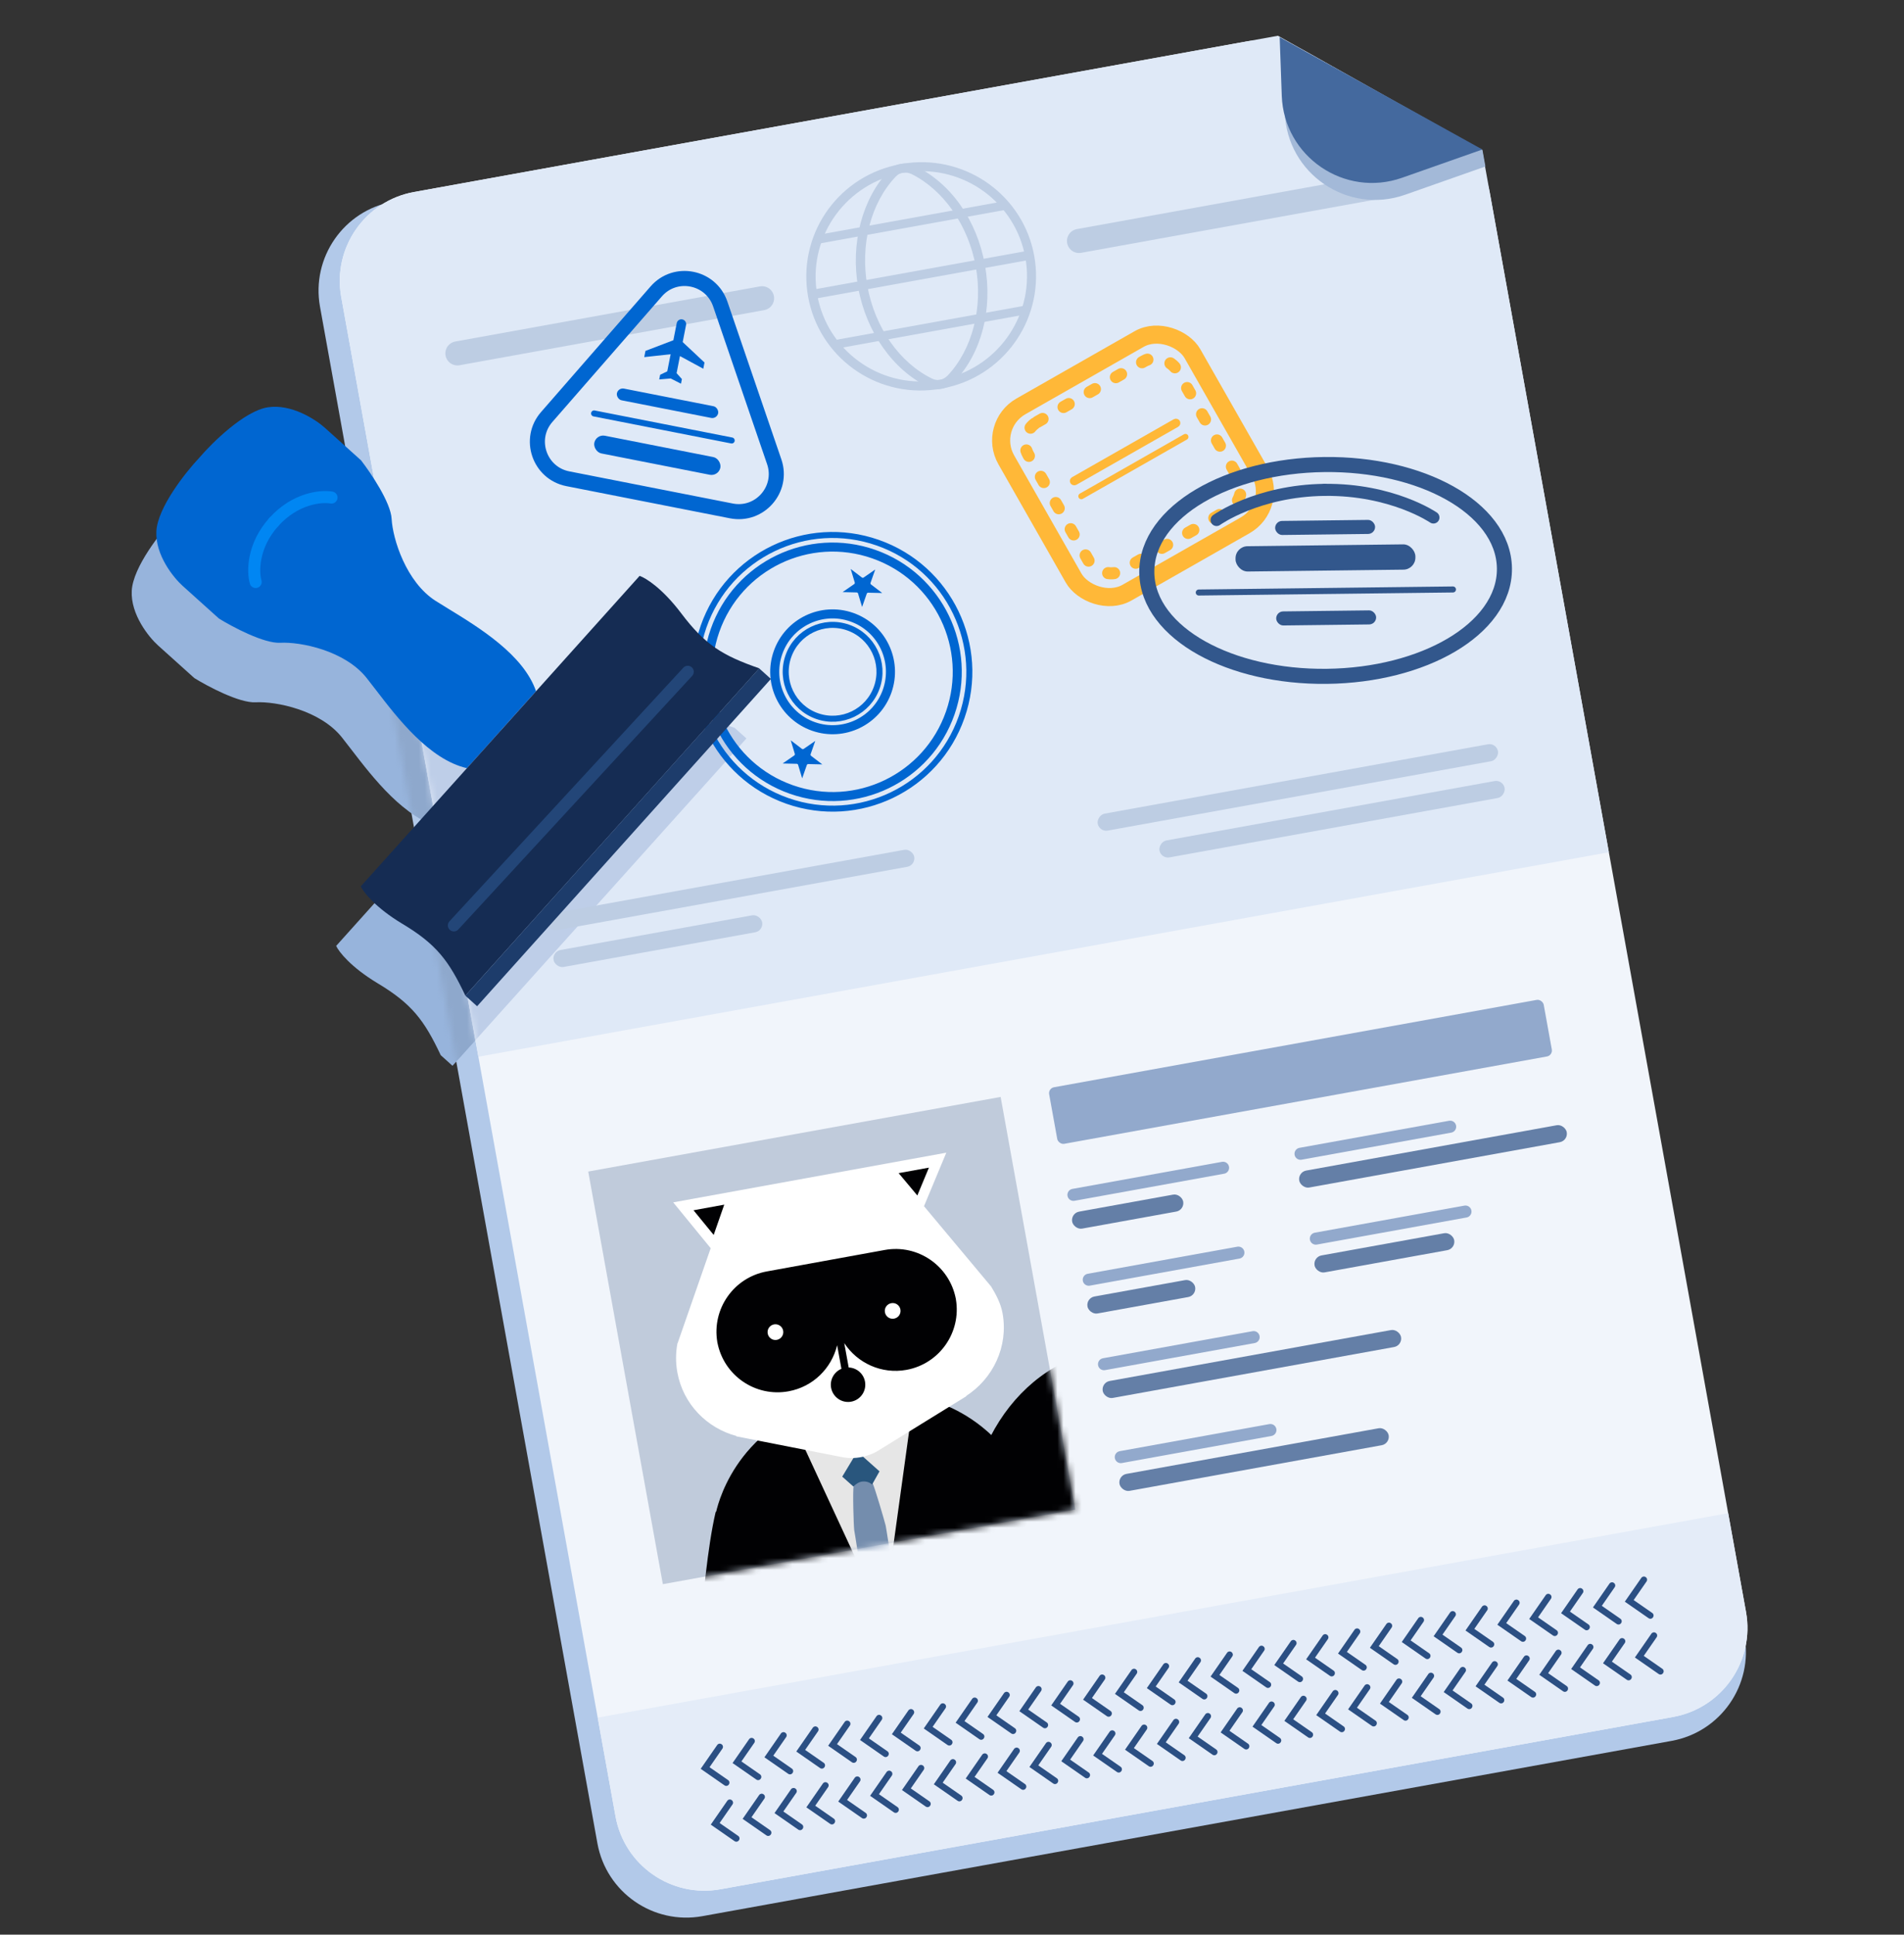 <svg width="316" height="321" viewBox="0 0 316 321" fill="none" xmlns="http://www.w3.org/2000/svg">
<rect x="0" y="0" width="316" height="321" fill="#333333" stroke="none"/>
<path d="M53.109 50.891C51.637 42.739 57.052 34.935 65.204 33.461L205.592 8.078C209.021 7.458 212.559 8.051 215.598 9.756L239.117 22.949C243.021 25.139 245.742 28.959 246.537 33.364L289.526 271.417C290.998 279.569 285.583 287.373 277.431 288.847L116.575 317.931C108.423 319.405 100.621 313.991 99.148 305.839L53.109 50.891Z" fill="#B2C9E9"/>
<path d="M28.979 85.834C31.15 83.297 36.463 78.072 40.346 77.459C44.228 76.847 48.272 79.457 49.808 80.839L55.834 86.259C57.465 88.367 60.764 93.257 60.907 95.952C61.087 99.319 63.323 106.461 68.215 109.578C68.856 109.986 69.573 110.425 70.343 110.896C75.443 114.015 82.794 118.511 84.876 124.563L79.141 130.948L73.406 137.333C67.17 135.905 61.922 129.069 58.28 124.326C57.731 123.61 57.218 122.943 56.744 122.348C53.127 117.813 45.792 116.346 42.427 116.526C39.734 116.669 34.524 113.908 32.256 112.509L26.229 107.089C24.693 105.707 21.67 101.962 21.865 98.034C22.061 94.106 26.689 88.263 28.979 85.834Z" fill="#97B4DC"/>
<path d="M102.065 105.428C103.052 105.756 105.818 107.457 108.977 111.645C112.927 116.881 115.827 118.647 121.931 120.77L123.881 122.523L75.097 176.833L73.148 175.079C70.389 169.232 68.326 166.535 62.703 163.162C58.206 160.463 56.221 157.893 55.791 156.945L102.065 105.428Z" fill="#97B4DC"/>
<mask id="mask0_3702_107010" style="mask-type:alpha" maskUnits="userSpaceOnUse" x="52" y="7" width="238" height="312">
<path d="M53.109 50.891C51.637 42.739 57.052 34.935 65.204 33.461L205.592 8.078C209.021 7.458 212.559 8.051 215.598 9.756L239.117 22.949C243.021 25.139 245.742 28.959 246.537 33.364L289.526 271.417C290.998 279.569 285.583 287.373 277.431 288.847L116.575 317.931C108.423 319.405 100.621 313.991 99.148 305.839L53.109 50.891Z" fill="#B2C9E9"/>
</mask>
<g mask="url(#mask0_3702_107010)">
<path d="M28.978 85.834C31.15 83.297 36.463 78.072 40.346 77.46C44.228 76.847 48.271 79.457 49.808 80.839L55.834 86.259C57.465 88.368 60.764 93.258 60.907 95.952C61.086 99.32 63.323 106.462 68.214 109.578C68.855 109.986 69.573 110.426 70.343 110.896C75.443 114.015 82.794 118.511 84.876 124.563L79.141 130.948L73.406 137.333C67.17 135.905 61.921 129.069 58.28 124.326C57.73 123.61 57.218 122.943 56.744 122.348C53.127 117.813 45.792 116.347 42.427 116.526C39.734 116.67 34.524 113.908 32.256 112.509L26.229 107.089C24.693 105.707 21.669 101.962 21.865 98.034C22.061 94.106 26.689 88.264 28.978 85.834Z" fill="#8EA8CC"/>
<path d="M102.064 105.429C103.052 105.756 105.818 107.458 108.977 111.646C112.927 116.881 115.827 118.647 121.931 120.77L123.881 122.523L75.097 176.833L73.148 175.08C70.389 169.232 68.326 166.535 62.703 163.162C58.206 160.464 56.221 157.893 55.791 156.945L102.064 105.429Z" fill="#8EA8CC"/>
</g>
<path d="M56.632 49.285C55.16 41.133 60.575 33.329 68.727 31.855L206.775 6.895C210.215 6.273 213.765 6.872 216.81 8.589L239.865 21.59C243.754 23.782 246.464 27.594 247.257 31.988L289.778 267.448C291.25 275.6 285.835 283.404 277.683 284.878L119.581 313.464C111.429 314.938 103.627 309.524 102.155 301.372L56.632 49.285Z" fill="#F1F5FB"/>
<path d="M56.632 49.285C55.16 41.133 60.575 33.329 68.727 31.855L212.098 5.932L245.983 24.934L267.016 141.405L79.394 175.329L56.632 49.285Z" fill="#DFE9F7"/>
<mask id="mask1_3702_107010" style="mask-type:alpha" maskUnits="userSpaceOnUse" x="56" y="5" width="212" height="171">
<path d="M56.632 49.285C55.16 41.133 60.575 33.329 68.727 31.855L212.098 5.932L245.983 24.934L267.016 141.405L79.394 175.329L56.632 49.285Z" fill="#E4ECF8"/>
</mask>
<g mask="url(#mask1_3702_107010)">
<path d="M28.979 85.834C31.15 83.297 36.463 78.072 40.346 77.46C44.228 76.847 48.272 79.457 49.808 80.839L55.834 86.259C57.465 88.368 60.764 93.258 60.907 95.952C61.087 99.32 63.323 106.462 68.215 109.578C68.856 109.986 69.573 110.426 70.343 110.896C75.443 114.015 82.794 118.511 84.876 124.563L79.141 130.948L73.406 137.333C67.17 135.905 61.922 129.069 58.28 124.326C57.731 123.61 57.218 122.943 56.744 122.348C53.127 117.813 45.792 116.347 42.427 116.526C39.734 116.67 34.524 113.908 32.256 112.509L26.229 107.089C24.693 105.707 21.67 101.962 21.865 98.034C22.061 94.106 26.689 88.264 28.979 85.834Z" fill="#BECEE8"/>
<path d="M102.065 105.429C103.052 105.756 105.818 107.458 108.977 111.646C112.927 116.881 115.827 118.647 121.931 120.77L123.881 122.523L75.097 176.833L73.148 175.08C70.389 169.232 68.326 166.535 62.703 163.162C58.206 160.464 56.221 157.893 55.791 156.945L102.065 105.429Z" fill="#BECEE8"/>
</g>
<line x1="2" y1="-2" x2="53.382" y2="-2" transform="matrix(-0.984 0.178 -0.178 -0.984 128.088 47.164)" stroke="#BDCDE3" stroke-width="4" stroke-linecap="round"/>
<line x1="2" y1="-2" x2="53.382" y2="-2" transform="matrix(-0.984 0.178 -0.178 -0.984 231.252 28.511)" stroke="#BDCDE3" stroke-width="4" stroke-linecap="round"/>
<path d="M171.648 42.456C173.437 52.368 167.148 61.963 157.277 64.269C156.939 64.33 156.609 64.433 156.271 64.494C155.512 64.632 154.749 64.51 154.04 64.204C148.215 61.398 143.764 55.091 142.438 47.741C141.119 40.433 143.084 32.965 147.552 28.253C148.059 27.684 148.781 27.337 149.499 27.207C149.879 27.138 150.216 27.077 150.562 27.058C160.622 25.802 169.867 32.586 171.648 42.456ZM143.957 47.466C145.2 54.354 149.307 60.203 154.706 62.826C155.089 63.017 155.584 63.101 156.006 63.024C156.344 62.963 156.682 62.902 156.969 62.807C166.038 60.645 171.815 51.837 170.171 42.723C168.526 33.609 159.993 27.39 150.785 28.536C150.489 28.589 150.186 28.601 149.806 28.669C149.384 28.746 148.985 28.948 148.658 29.311C144.517 33.66 142.722 40.62 143.957 47.466Z" fill="#BDCDE3"/>
<path d="M163.461 43.936C164.794 51.327 162.918 58.562 158.415 63.324C157.831 63.95 157.116 64.34 156.272 64.492C155.976 64.546 155.639 64.607 155.293 64.626C145.248 65.967 135.918 59.198 134.122 49.245C132.326 39.291 138.658 29.689 148.579 27.416C148.91 27.313 149.205 27.26 149.501 27.206C150.303 27.061 151.15 27.168 151.917 27.55C157.841 30.424 162.127 36.544 163.461 43.936ZM135.642 48.97C137.294 58.125 145.877 64.379 155.113 63.141C155.416 63.129 155.711 63.076 155.964 63.03C156.471 62.938 156.905 62.686 157.274 62.316C161.373 57.975 163.176 51.056 161.941 44.211C160.713 37.407 156.599 31.516 151.284 28.878C150.809 28.661 150.315 28.577 149.808 28.668C149.555 28.714 149.259 28.768 148.971 28.863C139.852 30.99 133.99 39.814 135.642 48.97Z" fill="#BDCDE3"/>
<path d="M138.432 56.445L138.689 57.872L170.469 52.125L170.211 50.698L138.432 56.445Z" fill="#BDCDE3"/>
<path d="M134.745 48.089L135.018 49.6L171.018 43.09L170.745 41.578L134.745 48.089Z" fill="#BDCDE3"/>
<path d="M135.291 39.056L135.549 40.483L167.329 34.736L167.071 33.309L135.291 39.056Z" fill="#BDCDE3"/>
<path d="M99.197 284.993L286.82 251.069L289.778 267.448C291.25 275.601 285.835 283.404 277.682 284.878L119.581 313.464C111.429 314.938 103.627 309.525 102.155 301.372L99.197 284.993Z" fill="#E4ECF8"/>
<rect width="83.417" height="9.539" rx="1" transform="matrix(0.984 -0.178 0.178 0.984 173.946 180.574)" fill="#92A9CC"/>
<line x1="1" y1="-1" x2="26.238" y2="-1" transform="matrix(0.984 -0.178 0.178 0.984 177.349 199.412)" stroke="#92A9CC" stroke-width="2" stroke-linecap="round"/>
<rect width="18.727" height="2.861" rx="1.43" transform="matrix(0.984 -0.178 0.178 0.984 177.688 201.29)" fill="#647FA7"/>
<line x1="1" y1="-1" x2="26.238" y2="-1" transform="matrix(0.984 -0.178 0.178 0.984 215.037 192.597)" stroke="#92A9CC" stroke-width="2" stroke-linecap="round"/>
<rect width="45.118" height="2.86" rx="1.43" transform="matrix(0.984 -0.178 0.178 0.984 215.376 194.475)" fill="#647FA7"/>
<line x1="1" y1="-1" x2="26.238" y2="-1" transform="matrix(0.984 -0.178 0.178 0.984 179.891 213.493)" stroke="#92A9CC" stroke-width="2" stroke-linecap="round"/>
<rect width="18.159" height="2.861" rx="1.43" transform="matrix(0.984 -0.178 0.178 0.984 180.23 215.371)" fill="#647FA7"/>
<line x1="1" y1="-1" x2="26.238" y2="-1" transform="matrix(0.984 -0.178 0.178 0.984 217.579 206.677)" stroke="#92A9CC" stroke-width="2" stroke-linecap="round"/>
<rect width="23.553" height="2.861" rx="1.43" transform="matrix(0.984 -0.178 0.178 0.984 217.918 208.555)" fill="#647FA7"/>
<line x1="1" y1="-1" x2="26.238" y2="-1" transform="matrix(0.984 -0.178 0.178 0.984 182.422 227.509)" stroke="#92A9CC" stroke-width="2" stroke-linecap="round"/>
<rect width="50.315" height="2.86" rx="1.43" transform="matrix(0.984 -0.178 0.178 0.984 182.761 229.387)" fill="#647FA7"/>
<rect width="61.952" height="2.86" rx="1.43" transform="matrix(0.984 -0.178 0.178 0.984 90.516 151.777)" fill="#BDCDE3"/>
<rect width="35.183" height="2.86" rx="1.43" transform="matrix(0.984 -0.178 0.178 0.984 91.619 157.879)" fill="#BDCDE3"/>
<rect width="67.509" height="2.86" rx="1.43" transform="matrix(-0.984 0.178 0.178 0.984 248.358 123.237)" fill="#BDCDE3"/>
<rect width="58.214" height="2.86" rx="1.43" transform="matrix(-0.984 0.178 0.178 0.984 249.46 129.338)" fill="#BDCDE3"/>
<line x1="1" y1="-1" x2="26.238" y2="-1" transform="matrix(0.984 -0.178 0.178 0.984 185.206 242.926)" stroke="#92A9CC" stroke-width="2" stroke-linecap="round"/>
<rect width="45.397" height="2.86" rx="1.43" transform="matrix(0.984 -0.178 0.178 0.984 185.545 244.804)" fill="#647FA7"/>
<rect width="69.559" height="69.576" transform="matrix(0.984 -0.178 0.178 0.984 97.626 194.384)" fill="#C0CBDB"/>
<mask id="mask2_3702_107010" style="mask-type:alpha" maskUnits="userSpaceOnUse" x="97" y="181" width="82" height="82">
<rect width="69.559" height="69.576" transform="matrix(0.984 -0.178 0.178 0.984 97.626 194.384)" fill="#C0CBDB"/>
</mask>
<g mask="url(#mask2_3702_107010)">
<path d="M167.084 294.017C182.281 291.267 191.967 274.477 188.726 256.514L161.215 261.492L167.084 294.017V294.017Z" fill="white"/>
<path d="M182.849 223.967C167.656 226.716 157.965 243.505 161.206 261.467L188.717 256.489L182.849 223.967Z" fill="#010103"/>
<path d="M161.627 263.773L162.047 266.099L189.245 261.178C189.199 260.395 189.134 259.609 189.037 258.813L161.627 263.773ZM162.885 270.744L189.238 265.975C189.294 265.177 189.321 264.373 189.329 263.561L162.466 268.422L162.885 270.744V270.744ZM167.077 293.977C170.673 293.327 173.941 291.866 176.825 289.813L166.658 291.653L167.077 293.977ZM166.238 289.328L180.352 286.774C181.218 285.887 182.04 284.945 182.8 283.936L165.82 287.008L166.238 289.328V289.328ZM165.401 284.685L184.633 281.205C185.139 280.35 185.613 279.465 186.036 278.547L164.98 282.358L165.401 284.685ZM163.724 275.392L188.552 270.899C188.72 270.086 188.862 269.261 188.974 268.427L163.305 273.072L163.724 275.392V275.392ZM164.562 280.039L187.117 275.958C187.426 275.126 187.695 274.274 187.943 273.409L164.143 277.716L164.562 280.039V280.039Z" fill="#010103"/>
<path d="M185.102 277.117C185.102 277.117 179.707 264.314 177.009 259.075C175.012 255.199 171.22 247.05 167.867 242.018L167.87 242.012C167.851 241.985 167.83 241.96 167.811 241.932C166.648 240.2 158.444 228.541 140.743 231.744C122.975 234.96 119.351 248.758 118.868 250.789C118.858 250.821 118.77 250.866 118.761 250.899L118.767 250.902C117.386 256.792 116.677 265.754 116.163 270.085C115.469 275.938 114.887 289.823 114.887 289.823C114.721 291.774 120.374 292.051 120.008 290.728L122.422 276.901L122.455 276.817C122.209 284.584 122.25 290.552 122.501 291.947C123.258 296.14 144.058 333.842 141.597 335.429C138.268 337.579 136.636 339.081 137.05 340.933C141.14 340.121 144.404 339.716 148.43 338.873L148.461 314.326C148.999 309.367 152.149 307.676 154.343 307.122C156.505 306.888 160.055 307.366 162.293 311.823L170.86 334.815C174.927 334.192 178.106 333.432 182.221 332.759C181.963 330.879 179.9 330.046 176.029 329.198C173.168 328.574 179.473 285.968 178.717 281.775C178.465 280.38 176.414 274.775 173.469 267.586L173.528 267.654L180.623 279.76C180.742 281.127 185.94 278.887 185.102 277.117" fill="#010103"/>
<path d="M150.945 237.038L133.3 239.772L146.605 268.478L150.945 237.038Z" fill="#E6E6E6"/>
<path d="M144.774 245.97L143.919 244.748L142.099 244.979L141.681 246.408C141.497 247.448 141.67 253.036 141.772 253.893C141.85 254.205 142.724 259.95 142.724 259.95L146.685 268.35L147.948 259.203C147.948 259.203 147.074 253.458 146.997 253.146C146.79 252.314 145.24 246.958 144.774 245.97Z" fill="#748DAD"/>
<path d="M143.186 245.812C143.835 245.761 144.329 245.97 144.744 246.308L145.968 244.127L142.285 240.848L139.784 245.003L141.626 246.642C142.068 246.201 142.64 245.838 143.186 245.812Z" fill="#29567D"/>
<path d="M122.273 238.277L122.127 238.303L139.972 241.809C143.142 242.343 145.601 240.785 145.601 240.785L160.445 231.619L160.307 231.645C164.818 228.758 167.39 223.409 166.389 217.89C166.089 216.227 165.272 214.729 164.436 213.363L164.419 213.368L153.353 200.135L157.053 191.254L111.73 199.497L117.951 207.102L112.464 222.86L112.436 222.866C112.137 224.425 112.12 226.065 112.417 227.708C113.373 232.985 117.34 236.972 122.273 238.277" fill="white"/>
<path d="M154.169 193.737C153.537 193.85 151.696 194.184 149.144 194.648L152.247 198.353C152.942 196.682 153.721 194.815 154.169 193.737Z" fill="#010103"/>
<path d="M115.099 200.808C115.864 201.745 117.282 203.476 118.448 204.902L120.2 199.879C117.571 200.357 115.698 200.7 115.099 200.808Z" fill="#010103"/>
<path d="M158.638 215.523C158.635 215.501 158.635 215.48 158.631 215.458L158.627 215.46C157.561 210.005 152.316 206.399 146.83 207.396L127.26 210.957C121.778 211.955 118.127 217.174 119.048 222.659L119.042 222.658C119.045 222.679 119.053 222.7 119.057 222.724C119.062 222.749 119.063 222.766 119.065 222.786L119.071 222.784C120.132 228.239 125.382 231.847 130.868 230.846C134.963 230.1 138.026 227 138.936 223.196L139.648 227.114C138.433 227.619 137.694 228.919 137.935 230.264C138.223 231.816 139.705 232.849 141.26 232.568C142.815 232.281 143.843 230.796 143.562 229.239C143.318 227.895 142.167 226.942 140.853 226.894L140.121 222.851C142.291 226.161 146.295 228.042 150.438 227.29C155.923 226.293 159.569 221.07 158.649 215.591L158.652 215.591C158.647 215.566 158.642 215.549 158.638 215.523" fill="#010103"/>
<path d="M129.979 220.793C130.106 221.501 129.635 222.181 128.927 222.311C128.217 222.441 127.539 221.971 127.411 221.258C127.284 220.549 127.751 219.875 128.461 219.744C129.174 219.617 129.851 220.084 129.979 220.793" fill="white"/>
<path d="M149.44 217.275C149.566 217.983 149.098 218.662 148.385 218.787C147.676 218.921 146.998 218.449 146.869 217.741C146.734 217.028 147.214 216.352 147.924 216.225C148.633 216.095 149.311 216.559 149.44 217.275" fill="white"/>
</g>
<path d="M120.243 296.227L116.291 293.483L119.035 289.528C119.194 289.297 119.51 289.24 119.741 289.399L119.771 289.419C120.002 289.579 120.06 289.897 119.9 290.128L117.759 293.215L120.846 295.358C121.076 295.518 121.133 295.835 120.973 296.066L120.951 296.099C120.79 296.33 120.474 296.387 120.243 296.227Z" fill="#2B4F83"/>
<path d="M125.532 295.27L121.581 292.526L124.324 288.571C124.484 288.34 124.8 288.283 125.03 288.442L125.06 288.463C125.292 288.623 125.35 288.94 125.189 289.171L123.049 292.258L126.135 294.401C126.366 294.562 126.423 294.879 126.263 295.109L126.24 295.142C126.08 295.373 125.763 295.43 125.532 295.27Z" fill="#2B4F83"/>
<path d="M130.821 294.314L126.869 291.571L129.612 287.615C129.772 287.385 130.088 287.327 130.319 287.486L130.349 287.507C130.58 287.667 130.638 287.984 130.478 288.216L128.337 291.303L131.423 293.446C131.654 293.606 131.711 293.923 131.551 294.154L131.528 294.186C131.368 294.417 131.052 294.475 130.821 294.314Z" fill="#2B4F83"/>
<path d="M136.109 293.358L132.158 290.614L134.901 286.658C135.061 286.428 135.377 286.37 135.607 286.53L135.637 286.55C135.869 286.71 135.927 287.028 135.766 287.259L133.626 290.346L136.712 292.489C136.943 292.649 137 292.966 136.84 293.197L136.817 293.23C136.657 293.461 136.34 293.518 136.109 293.358Z" fill="#2B4F83"/>
<path d="M141.398 292.401L137.446 289.657L140.189 285.702C140.349 285.471 140.665 285.414 140.896 285.573L140.926 285.594C141.157 285.753 141.215 286.071 141.055 286.302L138.914 289.389L142 291.532C142.231 291.692 142.288 292.009 142.128 292.24L142.105 292.273C141.945 292.504 141.629 292.561 141.398 292.401Z" fill="#2B4F83"/>
<path d="M146.687 291.445L142.736 288.701L145.479 284.746C145.639 284.515 145.955 284.458 146.185 284.617L146.215 284.638C146.447 284.798 146.505 285.115 146.344 285.347L144.203 288.433L147.29 290.576C147.521 290.737 147.578 291.054 147.418 291.284L147.395 291.317C147.235 291.548 146.918 291.605 146.687 291.445Z" fill="#2B4F83"/>
<path d="M151.976 290.489L148.024 287.745L150.767 283.789C150.927 283.559 151.243 283.501 151.474 283.661L151.504 283.681C151.735 283.841 151.793 284.159 151.633 284.39L149.492 287.477L152.578 289.62C152.809 289.78 152.866 290.097 152.706 290.328L152.683 290.361C152.523 290.592 152.207 290.649 151.976 290.489Z" fill="#2B4F83"/>
<path d="M157.264 289.533L153.313 286.789L156.056 282.834C156.216 282.603 156.532 282.546 156.762 282.705L156.792 282.725C157.024 282.885 157.082 283.203 156.921 283.434L154.78 286.521L157.867 288.664C158.098 288.824 158.155 289.141 157.995 289.372L157.972 289.405C157.812 289.636 157.495 289.693 157.264 289.533Z" fill="#2B4F83"/>
<path d="M162.554 288.576L158.602 285.832L161.345 281.877C161.505 281.646 161.821 281.589 162.052 281.748L162.082 281.769C162.313 281.928 162.371 282.246 162.211 282.477L160.07 285.564L163.156 287.707C163.387 287.867 163.444 288.184 163.284 288.415L163.261 288.448C163.101 288.679 162.784 288.736 162.554 288.576Z" fill="#2B4F83"/>
<path d="M167.842 287.62L163.891 284.876L166.634 280.921C166.794 280.691 167.11 280.633 167.34 280.792L167.37 280.813C167.602 280.973 167.66 281.29 167.499 281.522L165.358 284.608L168.445 286.751C168.676 286.912 168.733 287.229 168.573 287.459L168.55 287.492C168.39 287.723 168.073 287.78 167.842 287.62Z" fill="#2B4F83"/>
<path d="M173.131 286.664L169.179 283.92L171.922 279.964C172.082 279.734 172.398 279.676 172.629 279.836L172.659 279.856C172.89 280.016 172.948 280.334 172.788 280.565L170.647 283.652L173.733 285.795C173.964 285.955 174.021 286.272 173.861 286.503L173.838 286.536C173.678 286.767 173.362 286.824 173.131 286.664Z" fill="#2B4F83"/>
<path d="M178.42 285.708L174.469 282.964L177.212 279.009C177.372 278.778 177.687 278.721 177.918 278.88L177.948 278.9C178.18 279.06 178.237 279.378 178.077 279.609L175.936 282.696L179.023 284.839C179.253 284.999 179.311 285.316 179.151 285.547L179.128 285.58C178.968 285.811 178.651 285.868 178.42 285.708Z" fill="#2B4F83"/>
<path d="M183.709 284.751L179.757 282.007L182.5 278.052C182.66 277.821 182.976 277.764 183.207 277.923L183.237 277.944C183.468 278.103 183.526 278.421 183.366 278.652L181.225 281.739L184.311 283.882C184.542 284.043 184.599 284.359 184.439 284.59L184.416 284.623C184.256 284.854 183.94 284.911 183.709 284.751Z" fill="#2B4F83"/>
<path d="M188.997 283.795L185.046 281.052L187.789 277.096C187.949 276.866 188.264 276.808 188.495 276.967L188.525 276.988C188.757 277.148 188.814 277.465 188.654 277.697L186.513 280.783L189.6 282.926C189.83 283.087 189.888 283.404 189.728 283.634L189.705 283.667C189.545 283.898 189.228 283.955 188.997 283.795Z" fill="#2B4F83"/>
<path d="M194.287 282.839L190.335 280.095L193.078 276.139C193.238 275.909 193.554 275.851 193.785 276.011L193.814 276.031C194.046 276.191 194.104 276.509 193.943 276.74L191.803 279.827L194.889 281.97C195.12 282.13 195.177 282.447 195.017 282.678L194.994 282.711C194.834 282.942 194.517 282.999 194.287 282.839Z" fill="#2B4F83"/>
<path d="M199.575 281.883L195.624 279.139L198.367 275.184C198.527 274.953 198.842 274.896 199.073 275.055L199.103 275.075C199.335 275.235 199.392 275.553 199.232 275.784L197.091 278.871L200.178 281.014C200.408 281.174 200.466 281.491 200.306 281.722L200.283 281.755C200.123 281.986 199.806 282.043 199.575 281.883Z" fill="#2B4F83"/>
<path d="M204.863 280.926L200.911 278.182L203.654 274.227C203.814 273.996 204.13 273.939 204.361 274.098L204.39 274.119C204.622 274.279 204.68 274.596 204.52 274.827L202.379 277.914L205.465 280.057C205.696 280.218 205.753 280.535 205.593 280.765L205.57 280.798C205.41 281.029 205.093 281.086 204.863 280.926Z" fill="#2B4F83"/>
<path d="M210.152 279.971L206.201 277.227L208.944 273.271C209.103 273.041 209.419 272.983 209.65 273.142L209.68 273.163C209.912 273.323 209.969 273.641 209.809 273.872L207.668 276.959L210.755 279.102C210.985 279.262 211.043 279.579 210.883 279.81L210.86 279.843C210.7 280.074 210.383 280.131 210.152 279.971Z" fill="#2B4F83"/>
<path d="M215.441 279.014L211.489 276.27L214.232 272.314C214.392 272.084 214.708 272.026 214.939 272.186L214.968 272.206C215.2 272.366 215.258 272.684 215.098 272.915L212.957 276.002L216.043 278.145C216.274 278.305 216.331 278.622 216.171 278.853L216.148 278.886C215.988 279.117 215.671 279.174 215.441 279.014Z" fill="#2B4F83"/>
<path d="M220.729 278.058L216.778 275.314L219.521 271.359C219.68 271.128 219.996 271.071 220.227 271.23L220.257 271.251C220.489 271.41 220.546 271.728 220.386 271.959L218.245 275.046L221.332 277.189C221.562 277.349 221.62 277.666 221.46 277.897L221.437 277.93C221.277 278.161 220.96 278.218 220.729 278.058Z" fill="#2B4F83"/>
<path d="M226.019 277.101L222.067 274.358L224.81 270.402C224.97 270.172 225.286 270.114 225.517 270.273L225.546 270.294C225.778 270.454 225.836 270.771 225.675 271.003L223.535 274.09L226.621 276.233C226.852 276.393 226.909 276.71 226.749 276.941L226.726 276.974C226.566 277.204 226.249 277.262 226.019 277.101Z" fill="#2B4F83"/>
<path d="M231.307 276.146L227.356 273.402L230.099 269.446C230.258 269.216 230.574 269.158 230.805 269.318L230.835 269.338C231.067 269.498 231.124 269.816 230.964 270.047L228.823 273.134L231.91 275.277C232.14 275.437 232.198 275.754 232.038 275.985L232.015 276.018C231.855 276.249 231.538 276.306 231.307 276.146Z" fill="#2B4F83"/>
<path d="M236.596 275.189L232.644 272.445L235.387 268.49C235.547 268.259 235.863 268.202 236.094 268.361L236.123 268.381C236.355 268.541 236.413 268.859 236.252 269.09L234.112 272.177L237.198 274.32C237.429 274.48 237.486 274.797 237.326 275.028L237.303 275.061C237.143 275.292 236.826 275.349 236.596 275.189Z" fill="#2B4F83"/>
<path d="M241.884 274.232L237.932 271.489L240.676 267.533C240.835 267.303 241.151 267.245 241.382 267.404L241.412 267.425C241.643 267.585 241.701 267.902 241.541 268.134L239.4 271.22L242.487 273.364C242.717 273.524 242.775 273.841 242.614 274.072L242.592 274.104C242.432 274.335 242.115 274.393 241.884 274.232Z" fill="#2B4F83"/>
<path d="M247.174 273.277L243.222 270.533L245.965 266.577C246.125 266.347 246.441 266.289 246.672 266.448L246.701 266.469C246.933 266.629 246.991 266.947 246.83 267.178L244.69 270.265L247.776 272.408C248.007 272.568 248.064 272.885 247.904 273.116L247.881 273.149C247.721 273.379 247.404 273.437 247.174 273.277Z" fill="#2B4F83"/>
<path d="M252.462 272.32L248.51 269.576L251.254 265.62C251.413 265.39 251.729 265.332 251.96 265.492L251.99 265.512C252.221 265.672 252.279 265.99 252.119 266.221L249.978 269.308L253.065 271.451C253.295 271.611 253.353 271.928 253.192 272.159L253.17 272.192C253.01 272.423 252.693 272.48 252.462 272.32Z" fill="#2B4F83"/>
<path d="M257.751 271.364L253.799 268.62L256.542 264.665C256.702 264.434 257.018 264.377 257.248 264.536L257.278 264.556C257.51 264.716 257.568 265.034 257.407 265.265L255.267 268.352L258.353 270.495C258.584 270.655 258.641 270.972 258.481 271.203L258.458 271.236C258.298 271.467 257.981 271.524 257.751 271.364Z" fill="#2B4F83"/>
<path d="M263.04 270.407L259.088 267.664L261.832 263.708C261.991 263.478 262.307 263.42 262.538 263.579L262.568 263.6C262.799 263.76 262.857 264.077 262.697 264.309L260.556 267.396L263.643 269.539C263.873 269.699 263.931 270.016 263.77 270.247L263.748 270.279C263.588 270.51 263.271 270.568 263.04 270.407Z" fill="#2B4F83"/>
<path d="M268.329 269.452L264.377 266.708L267.12 262.752C267.28 262.522 267.596 262.464 267.826 262.623L267.856 262.644C268.088 262.804 268.146 263.122 267.985 263.353L265.845 266.44L268.931 268.583C269.162 268.743 269.219 269.06 269.059 269.291L269.036 269.324C268.876 269.554 268.559 269.612 268.329 269.452Z" fill="#2B4F83"/>
<path d="M273.617 268.495L269.665 265.751L272.409 261.795C272.568 261.565 272.884 261.507 273.115 261.667L273.145 261.687C273.376 261.847 273.434 262.165 273.274 262.396L271.133 265.483L274.22 267.626C274.45 267.786 274.507 268.103 274.347 268.334L274.325 268.367C274.165 268.598 273.848 268.655 273.617 268.495Z" fill="#2B4F83"/>
<path d="M121.915 305.487L117.964 302.743L120.707 298.788C120.867 298.557 121.183 298.5 121.413 298.659L121.443 298.68C121.675 298.84 121.733 299.157 121.572 299.389L119.432 302.475L122.518 304.618C122.749 304.779 122.806 305.096 122.646 305.326L122.623 305.359C122.463 305.59 122.146 305.647 121.915 305.487Z" fill="#2B4F83"/>
<path d="M127.204 304.531L123.252 301.787L125.996 297.831C126.155 297.601 126.471 297.543 126.702 297.703L126.732 297.723C126.963 297.883 127.021 298.201 126.861 298.432L124.72 301.519L127.807 303.662C128.037 303.822 128.095 304.139 127.934 304.37L127.912 304.403C127.752 304.634 127.435 304.691 127.204 304.531Z" fill="#2B4F83"/>
<path d="M132.493 303.575L128.541 300.831L131.284 296.875C131.444 296.645 131.76 296.588 131.99 296.747L132.02 296.767C132.252 296.927 132.31 297.245 132.149 297.476L130.009 300.563L133.095 302.706C133.326 302.866 133.383 303.183 133.223 303.414L133.2 303.447C133.04 303.678 132.723 303.735 132.493 303.575Z" fill="#2B4F83"/>
<path d="M137.782 302.618L133.83 299.874L136.573 295.919C136.733 295.688 137.049 295.631 137.28 295.79L137.31 295.811C137.541 295.97 137.599 296.288 137.439 296.519L135.298 299.606L138.384 301.749C138.615 301.909 138.672 302.226 138.512 302.457L138.49 302.49C138.329 302.721 138.013 302.778 137.782 302.618Z" fill="#2B4F83"/>
<path d="M143.071 301.662L139.119 298.918L141.862 294.962C142.022 294.732 142.338 294.674 142.568 294.833L142.598 294.854C142.83 295.014 142.888 295.332 142.727 295.563L140.587 298.65L143.673 300.793C143.904 300.953 143.961 301.27 143.801 301.501L143.778 301.534C143.618 301.764 143.301 301.822 143.071 301.662Z" fill="#2B4F83"/>
<path d="M148.359 300.706L144.407 297.962L147.15 294.006C147.31 293.776 147.626 293.718 147.857 293.878L147.887 293.898C148.118 294.058 148.176 294.376 148.016 294.607L145.875 297.694L148.961 299.837C149.192 299.997 149.249 300.314 149.089 300.545L149.067 300.578C148.906 300.809 148.59 300.866 148.359 300.706Z" fill="#2B4F83"/>
<path d="M153.648 299.749L149.697 297.005L152.44 293.05C152.6 292.819 152.916 292.762 153.146 292.921L153.176 292.941C153.408 293.101 153.466 293.419 153.305 293.65L151.165 296.737L154.251 298.88C154.482 299.04 154.539 299.357 154.379 299.588L154.356 299.621C154.196 299.852 153.879 299.909 153.648 299.749Z" fill="#2B4F83"/>
<path d="M158.937 298.793L154.985 296.05L157.728 292.094C157.888 291.864 158.204 291.806 158.435 291.965L158.465 291.986C158.696 292.146 158.754 292.463 158.594 292.695L156.453 295.782L159.539 297.925C159.77 298.085 159.827 298.402 159.667 298.633L159.644 298.665C159.484 298.896 159.168 298.954 158.937 298.793Z" fill="#2B4F83"/>
<path d="M164.225 297.837L160.274 295.093L163.017 291.137C163.177 290.907 163.493 290.849 163.723 291.008L163.753 291.029C163.985 291.189 164.043 291.507 163.882 291.738L161.742 294.825L164.828 296.968C165.059 297.128 165.116 297.445 164.956 297.676L164.933 297.709C164.773 297.939 164.456 297.997 164.225 297.837Z" fill="#2B4F83"/>
<path d="M169.514 296.881L165.562 294.137L168.305 290.181C168.465 289.951 168.781 289.893 169.012 290.053L169.042 290.073C169.273 290.233 169.331 290.551 169.171 290.782L167.03 293.869L170.116 296.012C170.347 296.172 170.404 296.489 170.244 296.72L170.221 296.753C170.061 296.984 169.745 297.041 169.514 296.881Z" fill="#2B4F83"/>
<path d="M174.803 295.924L170.852 293.18L173.595 289.225C173.755 288.994 174.07 288.937 174.301 289.096L174.331 289.117C174.563 289.277 174.62 289.594 174.46 289.826L172.319 292.912L175.406 295.055C175.637 295.216 175.694 295.533 175.534 295.763L175.511 295.796C175.351 296.027 175.034 296.084 174.803 295.924Z" fill="#2B4F83"/>
<path d="M180.092 294.968L176.14 292.225L178.883 288.269C179.043 288.039 179.359 287.981 179.59 288.14L179.62 288.161C179.851 288.321 179.909 288.638 179.749 288.87L177.608 291.957L180.694 294.1C180.925 294.26 180.982 294.577 180.822 294.808L180.799 294.84C180.639 295.071 180.323 295.129 180.092 294.968Z" fill="#2B4F83"/>
<path d="M185.38 294.012L181.429 291.268L184.172 287.312C184.332 287.082 184.648 287.024 184.878 287.184L184.908 287.204C185.14 287.364 185.198 287.682 185.037 287.913L182.896 291L185.983 293.143C186.214 293.303 186.271 293.62 186.111 293.851L186.088 293.884C185.928 294.115 185.611 294.172 185.38 294.012Z" fill="#2B4F83"/>
<path d="M190.67 293.056L186.718 290.312L189.461 286.356C189.621 286.126 189.937 286.068 190.168 286.228L190.198 286.248C190.429 286.408 190.487 286.726 190.327 286.957L188.186 290.044L191.272 292.187C191.503 292.347 191.56 292.664 191.4 292.895L191.377 292.928C191.217 293.159 190.9 293.216 190.67 293.056Z" fill="#2B4F83"/>
<path d="M195.958 292.099L192.007 289.355L194.75 285.4C194.91 285.17 195.226 285.112 195.456 285.271L195.486 285.292C195.718 285.452 195.776 285.769 195.615 286.001L193.474 289.087L196.561 291.23C196.792 291.391 196.849 291.708 196.689 291.938L196.666 291.971C196.506 292.202 196.189 292.259 195.958 292.099Z" fill="#2B4F83"/>
<path d="M201.247 291.143L197.295 288.4L200.038 284.444C200.198 284.214 200.514 284.156 200.745 284.315L200.775 284.336C201.006 284.496 201.064 284.813 200.904 285.045L198.763 288.132L201.849 290.275C202.08 290.435 202.137 290.752 201.977 290.983L201.954 291.016C201.794 291.246 201.477 291.304 201.247 291.143Z" fill="#2B4F83"/>
<path d="M206.535 290.187L202.584 287.443L205.327 283.487C205.487 283.257 205.802 283.199 206.033 283.359L206.063 283.379C206.295 283.539 206.352 283.857 206.192 284.088L204.051 287.175L207.138 289.318C207.368 289.478 207.426 289.795 207.266 290.026L207.243 290.059C207.083 290.29 206.766 290.347 206.535 290.187Z" fill="#2B4F83"/>
<path d="M211.824 289.231L207.872 286.487L210.615 282.532C210.775 282.301 211.091 282.244 211.322 282.403L211.352 282.424C211.583 282.583 211.641 282.901 211.481 283.132L209.34 286.219L212.426 288.362C212.657 288.522 212.714 288.839 212.554 289.07L212.531 289.103C212.371 289.334 212.055 289.391 211.824 289.231Z" fill="#2B4F83"/>
<path d="M217.112 288.274L213.161 285.531L215.904 281.575C216.064 281.345 216.379 281.287 216.61 281.446L216.64 281.467C216.872 281.627 216.929 281.944 216.769 282.176L214.628 285.262L217.715 287.406C217.945 287.566 218.003 287.883 217.843 288.114L217.82 288.146C217.66 288.377 217.343 288.435 217.112 288.274Z" fill="#2B4F83"/>
<path d="M222.402 287.318L218.45 284.575L221.193 280.619C221.353 280.389 221.669 280.331 221.9 280.49L221.929 280.511C222.161 280.671 222.219 280.989 222.058 281.22L219.918 284.307L223.004 286.45C223.235 286.61 223.292 286.927 223.132 287.158L223.109 287.191C222.949 287.421 222.632 287.479 222.402 287.318Z" fill="#2B4F83"/>
<path d="M227.69 286.362L223.739 283.618L226.482 279.662C226.642 279.432 226.957 279.374 227.188 279.534L227.218 279.554C227.45 279.714 227.507 280.032 227.347 280.263L225.206 283.35L228.293 285.493C228.523 285.653 228.581 285.97 228.421 286.201L228.398 286.234C228.238 286.465 227.921 286.522 227.69 286.362Z" fill="#2B4F83"/>
<path d="M232.979 285.406L229.027 282.662L231.77 278.707C231.93 278.476 232.246 278.419 232.477 278.578L232.506 278.599C232.738 278.758 232.796 279.076 232.636 279.307L230.495 282.394L233.581 284.537C233.812 284.698 233.869 285.014 233.709 285.245L233.686 285.278C233.526 285.509 233.209 285.566 232.979 285.406Z" fill="#2B4F83"/>
<path d="M238.268 284.449L234.317 281.706L237.06 277.75C237.219 277.52 237.535 277.462 237.766 277.621L237.796 277.642C238.028 277.802 238.085 278.119 237.925 278.351L235.784 281.438L238.871 283.581C239.101 283.741 239.159 284.058 238.999 284.289L238.976 284.321C238.816 284.552 238.499 284.61 238.268 284.449Z" fill="#2B4F83"/>
<path d="M243.557 283.493L239.605 280.749L242.348 276.793C242.508 276.563 242.824 276.505 243.055 276.664L243.084 276.685C243.316 276.845 243.374 277.163 243.214 277.394L241.073 280.481L244.159 282.624C244.39 282.784 244.447 283.101 244.287 283.332L244.264 283.365C244.104 283.595 243.787 283.653 243.557 283.493Z" fill="#2B4F83"/>
<path d="M248.845 282.537L244.894 279.793L247.637 275.838C247.796 275.607 248.112 275.55 248.343 275.709L248.373 275.73C248.605 275.889 248.662 276.207 248.502 276.438L246.361 279.525L249.448 281.668C249.678 281.828 249.736 282.145 249.576 282.376L249.553 282.409C249.393 282.64 249.076 282.697 248.845 282.537Z" fill="#2B4F83"/>
<path d="M254.135 281.58L250.183 278.836L252.926 274.881C253.086 274.65 253.402 274.593 253.632 274.752L253.662 274.773C253.894 274.933 253.952 275.25 253.791 275.482L251.651 278.568L254.737 280.711C254.968 280.872 255.025 281.189 254.865 281.419L254.842 281.452C254.682 281.683 254.365 281.74 254.135 281.58Z" fill="#2B4F83"/>
<path d="M259.423 280.624L255.472 277.881L258.215 273.925C258.374 273.695 258.69 273.637 258.921 273.796L258.951 273.817C259.183 273.977 259.24 274.294 259.08 274.526L256.939 277.613L260.026 279.756C260.256 279.916 260.314 280.233 260.154 280.464L260.131 280.496C259.971 280.727 259.654 280.785 259.423 280.624Z" fill="#2B4F83"/>
<path d="M264.712 279.668L260.76 276.924L263.503 272.969C263.663 272.738 263.979 272.681 264.21 272.84L264.239 272.86C264.471 273.02 264.529 273.338 264.368 273.569L262.228 276.656L265.314 278.799C265.545 278.959 265.602 279.276 265.442 279.507L265.419 279.54C265.259 279.771 264.942 279.828 264.712 279.668Z" fill="#2B4F83"/>
<path d="M270.001 278.712L266.049 275.968L268.793 272.013C268.952 271.782 269.268 271.725 269.499 271.884L269.529 271.905C269.76 272.064 269.818 272.382 269.658 272.613L267.517 275.7L270.604 277.843C270.834 278.003 270.891 278.32 270.731 278.551L270.709 278.584C270.549 278.815 270.232 278.872 270.001 278.712Z" fill="#2B4F83"/>
<path d="M275.29 277.755L271.338 275.011L274.081 271.056C274.241 270.826 274.557 270.768 274.788 270.927L274.817 270.948C275.049 271.108 275.107 271.425 274.946 271.657L272.806 274.743L275.892 276.886C276.123 277.047 276.18 277.364 276.02 277.594L275.997 277.627C275.837 277.858 275.52 277.915 275.29 277.755Z" fill="#2B4F83"/>
<path d="M128.496 76.617L119.537 50.437C117.978 45.883 112.077 44.723 108.914 48.348L90.733 69.192C87.571 72.817 89.519 78.507 94.24 79.435L121.38 84.771C126.101 85.7 130.054 81.169 128.496 76.617Z" stroke="#0066D1" stroke-width="2.5"/>
<rect width="21.325" height="2.996" rx="1.498" transform="matrix(0.981 0.193 -0.193 0.981 98.924 72.008)" fill="#0066D1"/>
<rect width="17.127" height="1.981" rx="0.99" transform="matrix(0.981 0.193 -0.193 0.981 102.578 64.285)" fill="#0066D1"/>
<path d="M98.599 68.598L121.436 73.085" stroke="#0066D1" stroke-linecap="round"/>
<g clip-path="url(#clip0_3702_107010)">
<path d="M116.722 61.18L116.924 60.148L113.304 56.757L113.861 53.92C113.945 53.492 113.667 53.078 113.239 52.994C112.811 52.91 112.398 53.187 112.314 53.616L111.757 56.453L107.125 58.221L106.923 59.253L111.302 58.775L110.745 61.612L109.562 62.183L109.41 62.957L111.317 62.796L113.021 63.667L113.172 62.893L112.293 61.916L112.849 59.079L116.722 61.18Z" fill="#0066D1"/>
</g>
<rect x="-2.045" y="-0.561" width="35.562" height="35.564" rx="6.5" transform="matrix(0.869 -0.495 0.495 0.869 165.845 70.12)" stroke="#FFB838" stroke-width="3"/>
<rect x="1.363" y="0.374" width="28.383" height="28.384" rx="4" transform="matrix(0.869 -0.495 0.495 0.869 167.316 72.337)" stroke="#FFB838" stroke-width="2" stroke-linecap="round" stroke-linejoin="round" stroke-dasharray="1 4"/>
<rect x="0.495" y="0.136" width="20.163" height="0.726" rx="0.363" transform="matrix(0.869 -0.495 0.495 0.869 177.292 79.799)" fill="#00A349" stroke="#FFB838" stroke-width="0.726"/>
<line x1="0.5" y1="-0.5" x2="20.388" y2="-0.5" transform="matrix(0.869 -0.495 0.495 0.869 179.276 83.018)" stroke="#FFB838" stroke-linecap="round"/>
<path d="M130.692 132.892C118.864 128.748 112.63 115.797 116.768 103.965C120.906 92.133 133.849 85.9 145.677 90.044C157.504 94.187 163.738 107.138 159.6 118.97C155.462 130.802 142.519 137.035 130.692 132.892Z" stroke="#0066D1"/>
<path d="M131.355 130.998C120.573 127.22 114.89 115.415 118.662 104.628C122.434 93.842 134.233 88.16 145.015 91.937C155.797 95.715 161.48 107.52 157.708 118.307C153.935 129.093 142.137 134.775 131.355 130.998Z" stroke="#0066D1" stroke-width="1.5"/>
<path d="M135.013 120.534C130.008 118.78 127.369 113.299 129.12 108.292C130.871 103.284 136.349 100.647 141.354 102.401C146.36 104.154 148.999 109.635 147.248 114.643C145.497 119.65 140.019 122.287 135.013 120.534Z" stroke="#0066D1" stroke-width="1.5"/>
<path d="M135.614 118.816C131.558 117.395 129.42 112.953 130.839 108.895C132.258 104.837 136.697 102.699 140.754 104.12C144.81 105.541 146.948 109.983 145.529 114.041C144.11 118.099 139.671 120.237 135.614 118.816Z" stroke="#0066D1"/>
<path d="M134.317 125.812L134.95 126.294L134.155 126.276C133.831 126.269 133.538 126.471 133.431 126.778L133.169 127.528L132.94 126.767C132.847 126.456 132.563 126.24 132.239 126.232L131.445 126.214L132.098 125.762C132.365 125.577 132.482 125.241 132.389 124.93L132.16 124.168L132.792 124.65C133.051 124.847 133.406 124.855 133.673 124.67L134.326 124.218L134.064 124.968C133.957 125.274 134.059 125.615 134.317 125.812Z" fill="#0066D1" stroke="#0066D1"/>
<path d="M144.265 97.378L144.897 97.86L144.103 97.842C143.778 97.834 143.485 98.037 143.378 98.344L143.116 99.093L142.888 98.332C142.794 98.021 142.511 97.805 142.186 97.798L141.392 97.78L142.045 97.328C142.312 97.143 142.43 96.807 142.336 96.495L142.108 95.734L142.739 96.216C142.998 96.413 143.354 96.421 143.621 96.236L144.274 95.783L144.011 96.533C143.904 96.84 144.006 97.181 144.265 97.378Z" fill="#0066D1" stroke="#0066D1"/>
<rect width="29.849" height="4.196" rx="2" transform="matrix(1 -0.012 0.012 1 205.034 90.655)" fill="#32578C"/>
<rect width="16.587" height="2.332" rx="1.166" transform="matrix(1 -0.012 0.012 1 211.791 101.459)" fill="#32578C"/>
<rect width="16.587" height="2.332" rx="1.166" transform="matrix(1 -0.012 0.012 1 211.617 86.447)" fill="#32578C"/>
<path d="M220.21 112.219C228.238 112.126 235.547 110.175 240.877 107.032C246.173 103.909 249.744 99.45 249.685 94.304C249.625 89.158 245.952 84.782 240.585 81.783C235.183 78.764 227.832 76.984 219.804 77.077C211.775 77.17 204.467 79.121 199.137 82.264C193.841 85.386 190.27 89.846 190.329 94.992C190.389 100.138 194.062 104.514 199.429 107.513C204.831 110.531 212.182 112.312 220.21 112.219Z" stroke="#32578C" stroke-width="2.5"/>
<line x1="0.5" y1="-0.5" x2="42.688" y2="-0.5" transform="matrix(1 -0.012 0.012 1 198.46 98.816)" stroke="#32578C" stroke-linecap="round"/>
<path d="M237.903 85.865C237.903 85.865 231.037 81.15 219.853 81.28" stroke="#32578C" stroke-width="2" stroke-linecap="round"/>
<path d="M201.911 86.282C201.911 86.282 208.666 81.409 219.851 81.279" stroke="#32578C" stroke-width="2" stroke-linecap="round"/>
<path d="M213.238 18.701L212.891 8.985L246.032 24.864L246.53 27.621L233.205 32.311C223.662 35.67 213.6 28.812 213.238 18.701Z" fill="#A3B9D8"/>
<path fill-rule="evenodd" clip-rule="evenodd" d="M33.066 75.958C35.238 73.421 40.552 68.195 44.435 67.582C48.318 66.97 52.361 69.58 53.897 70.961L59.923 76.381C61.554 78.49 64.852 83.38 64.995 86.074C65.175 89.442 67.411 96.584 72.302 99.7C72.943 100.109 73.661 100.548 74.43 101.018C79.531 104.137 86.882 108.632 88.963 114.685L83.228 121.069L83.229 121.069L77.493 127.455C71.257 126.027 66.009 119.191 62.367 114.448C61.818 113.733 61.306 113.065 60.832 112.471C57.215 107.936 49.88 106.47 46.514 106.649C43.822 106.793 38.612 104.032 36.343 102.633L30.317 97.213C28.781 95.831 25.757 92.086 25.953 88.158C26.15 84.23 30.777 78.389 33.067 75.958L33.066 75.958Z" fill="#0066D1"/>
<path d="M42.432 96.565C41.95 94.902 41.878 90.583 45.447 86.61" stroke="#0086F3" stroke-width="2" stroke-linecap="round"/>
<path d="M55.018 82.553C53.315 82.25 49.015 82.638 45.446 86.611" stroke="#0086F3" stroke-width="2" stroke-linecap="round"/>
<path fill-rule="evenodd" clip-rule="evenodd" d="M83.015 121.311L106.154 95.551C107.141 95.878 109.907 97.58 113.066 101.767C117.015 107.002 119.915 108.768 126.018 110.891L101.627 138.045L101.627 138.046L77.234 165.202C74.475 159.355 72.412 156.658 66.791 153.285C62.293 150.587 60.309 148.016 59.878 147.068L83.015 121.311L83.015 121.311Z" fill="#152C53"/>
<rect width="72.995" height="2.622" transform="matrix(0.668 -0.744 0.743 0.669 77.235 165.202)" fill="#1D3C6B"/>
<path d="M212.73 15.885L212.383 6.169L246.022 24.805L232.697 29.495C223.154 32.855 213.092 25.996 212.73 15.885Z" fill="#44699E"/>
<line x1="1" y1="-1" x2="58.251" y2="-1" transform="matrix(0.678 -0.735 0.734 0.679 75.385 154.957)" stroke="#234678" stroke-width="2" stroke-linecap="round"/>
<defs>
<clipPath id="clip0_3702_107010">
<rect width="12.615" height="12.618" fill="white" transform="matrix(0.981 0.193 -0.192 0.981 107.51 50.796)"/>
</clipPath>
</defs>
</svg>
